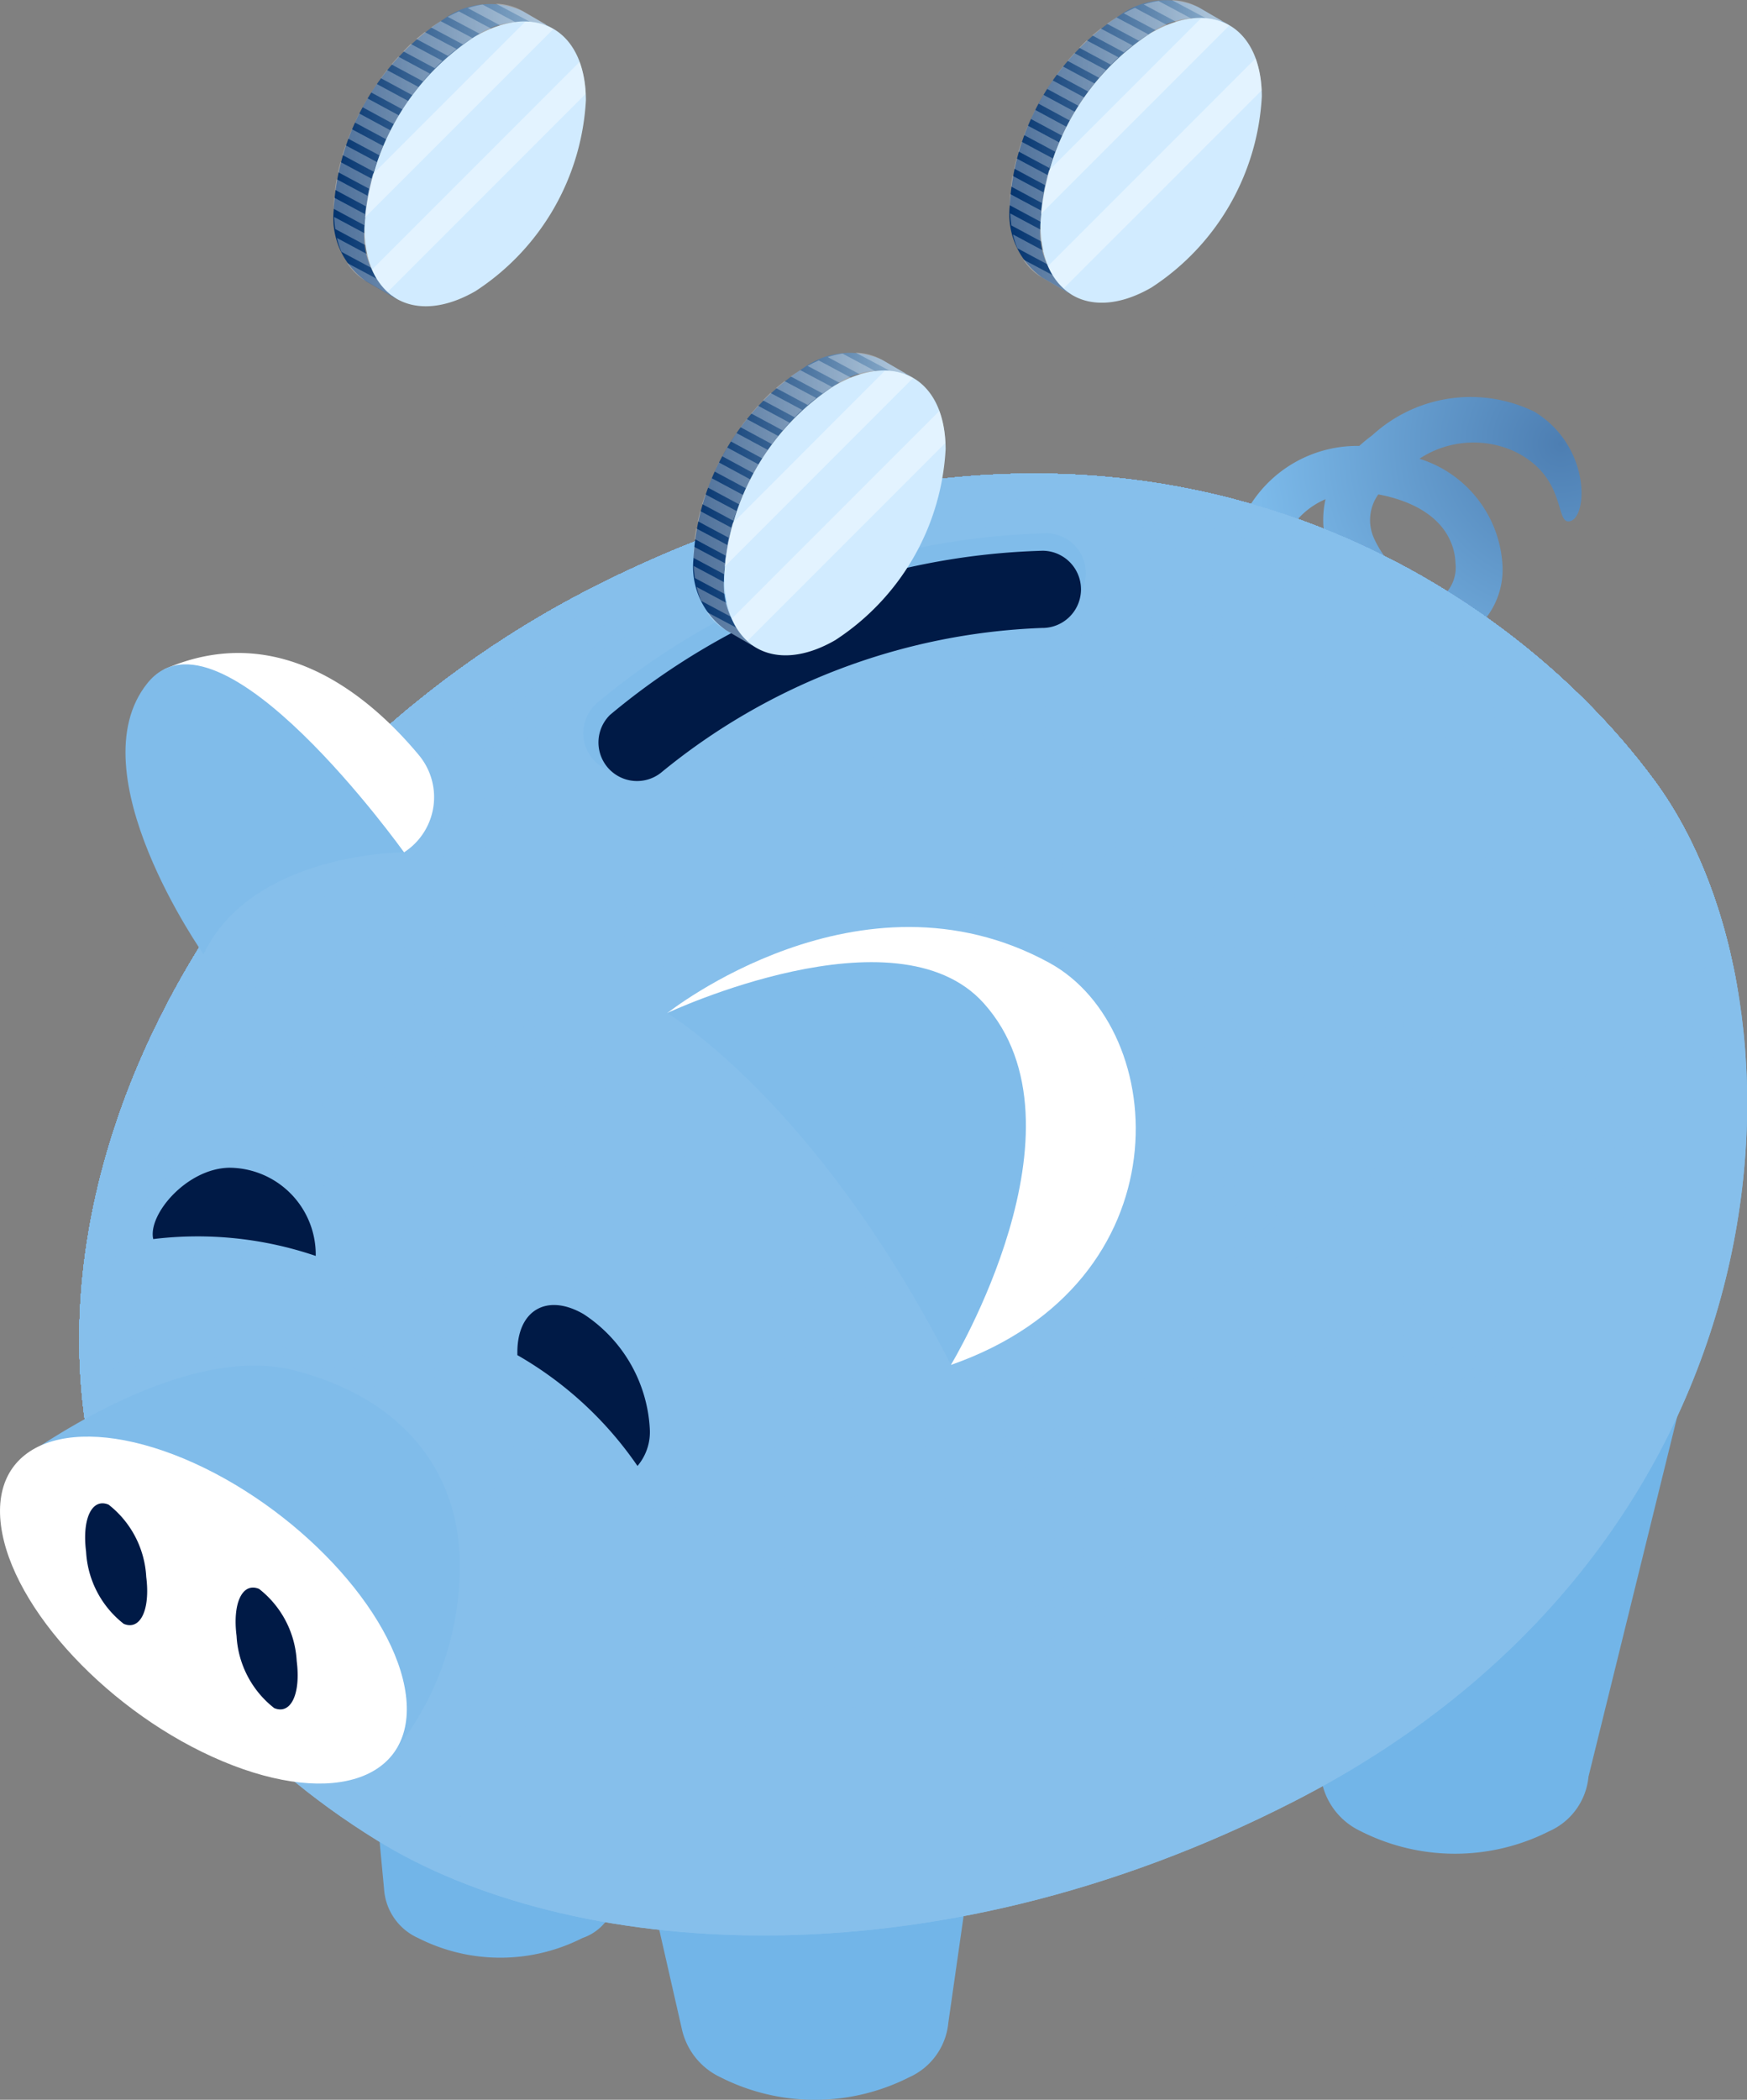 <svg xmlns="http://www.w3.org/2000/svg" xmlns:xlink="http://www.w3.org/1999/xlink" width="41.156" height="49.448" viewBox="0 0 41.156 49.448">
  <rect x="0" y="0" width="41.156" height="49.448" fill="#808080" stroke="none"/>
  <defs>
    <radialGradient id="radial-gradient" cx="1.061" cy="0.183" r="1.208" gradientTransform="translate(0.135) scale(0.73 1)" gradientUnits="objectBoundingBox">
      <stop offset="0" stop-color="#4d7eb2"/>
      <stop offset="1" stop-color="#7cbaea"/>
    </radialGradient>
    <clipPath id="clip-path">
      <path id="Tracé_32940" data-name="Tracé 32940" d="M277.2,21.206c-11.846,5.984-17.64,21.783-5.13,29.524,4.462,2.76,12.938,3.523,21.616-.922,11.857-6.072,12.4-18.71,8.487-24.023S289.042,15.222,277.2,21.206Z" transform="translate(-265.055 -18.547)" fill="#86bfeb"/>
    </clipPath>
    <linearGradient id="linear-gradient" y1="0.5" x2="1" y2="0.5" gradientUnits="objectBoundingBox">
      <stop offset="0" stop-color="#03336e"/>
      <stop offset="1" stop-color="#92b4d1"/>
    </linearGradient>
    <linearGradient id="linear-gradient-2" x1="0" y1="0.5" x2="1" y2="0.5" xlink:href="#linear-gradient"/>
    <linearGradient id="linear-gradient-3" x1="0" y1="0.5" x2="1" y2="0.5" xlink:href="#linear-gradient"/>
  </defs>
  <g id="Groupe_41155" data-name="Groupe 41155" transform="translate(-262.408 -2.719)">
    <g id="Groupe_41154" data-name="Groupe 41154" transform="translate(262.408 2.719)">
      <g id="Groupe_41135" data-name="Groupe 41135" transform="translate(29.303 9.324)">
        <path id="Tracé_32847" data-name="Tracé 32847" d="M307.015,16.877a3.7,3.7,0,0,0-.306.25,2.977,2.977,0,0,0-2.662,1.552.551.551,0,0,0,.985.494,1.831,1.831,0,0,1,.882-.791A2.223,2.223,0,0,0,306.167,20c.559,1.029,1.977,2,2.862,1.71l.034-.012a1.858,1.858,0,0,0,1.014-1.839,2.788,2.788,0,0,0-1.951-2.43,2.321,2.321,0,0,1,2.225-.179c1.222.579.978,1.654,1.283,1.654.457,0,.569-1.743-.793-2.579A3.427,3.427,0,0,0,307.015,16.877Zm1.96,3.008a.9.9,0,0,1-.289.772,2.441,2.441,0,0,1-1.629-1.352,1.041,1.041,0,0,1,.1-1.036,3.425,3.425,0,0,1,.435.107C308.814,18.76,308.966,19.559,308.975,19.885Z" transform="translate(-303.99 -15.95)" fill="url(#radial-gradient)"/>
      </g>
      <path id="Tracé_32848" data-name="Tracé 32848" d="M279.852,64c-1.07-.617-4.847-.742-4.847-.742l.174,1.859a1.36,1.36,0,0,0,.8,1.118,4.276,4.276,0,0,0,3.87,0A1.18,1.18,0,0,0,279.852,64Z" transform="translate(-266.128 -20.596)" fill="#72b5e8"/>
      <path id="Tracé_32849" data-name="Tracé 32849" d="M284.938,69.331a1.648,1.648,0,0,0,.912,1.149,4.917,4.917,0,0,0,4.448,0,1.567,1.567,0,0,0,.921-1.284l.381-2.662-7.282.075Z" transform="translate(-268.878 -21.563)" fill="#72b5e8"/>
      <path id="Tracé_32850" data-name="Tracé 32850" d="M306.457,58.654a1.649,1.649,0,0,0,.912,1.149,4.916,4.916,0,0,0,4.447,0,1.565,1.565,0,0,0,.922-1.284l2.1-8.516-8.722,5.042Z" transform="translate(-275.316 -16.681)" fill="#72b5e8"/>
      <g id="Groupe_41138" data-name="Groupe 41138" transform="translate(1.865 11.154)">
        <g id="Groupe_41137" data-name="Groupe 41137">
          <path id="Tracé_32851" data-name="Tracé 32851" d="M277.2,21.206c-11.846,5.984-17.64,21.783-5.13,29.524,4.462,2.76,12.938,3.523,21.616-.922,11.857-6.072,12.4-18.71,8.487-24.023S289.042,15.222,277.2,21.206Z" transform="translate(-265.055 -18.547)" fill="#86bfeb"/>
          <g id="Groupe_41136" data-name="Groupe 41136" clip-path="url(#clip-path)">
            <rect id="Rectangle_8985" data-name="Rectangle 8985" width="46.522" height="39.031" transform="translate(-5.498 -3.324)" fill="#86bfeb"/>
            <path id="Tracé_32852" data-name="Tracé 32852" d="M300.839,14.965c2.326,5.172,1.865,11.01-.763,16.267a28.18,28.18,0,0,1-13.757,12.785c-12.673,5.7-26.719,1.937-31.372-8.409h1.392V19.341h-.629a26.12,26.12,0,0,1,5.488-7.3v.832h37.476V11.4A16.978,16.978,0,0,1,300.839,14.965Z" transform="translate(-262.07 -16.436)" fill="#86bfeb"/>
            <path id="Tracé_32853" data-name="Tracé 32853" d="M300.731,15.1c2.308,5.13,1.85,10.922-.757,16.136a27.954,27.954,0,0,1-13.647,12.682c-12.571,5.655-26.5,1.92-31.118-8.341h1.206V19.436h-.45a25.9,25.9,0,0,1,5.443-7.236v.724h37.175V11.559A16.855,16.855,0,0,1,300.731,15.1Z" transform="translate(-262.147 -16.483)" fill="#86bfeb"/>
            <path id="Tracé_32854" data-name="Tracé 32854" d="M300.623,15.225c2.29,5.089,1.835,10.833-.751,16.005a27.718,27.718,0,0,1-13.535,12.578c-12.468,5.609-26.288,1.906-30.866-8.273h1.022V19.531h-.271a25.732,25.732,0,0,1,5.4-7.177v.618h36.873V11.718A16.724,16.724,0,0,1,300.623,15.225Z" transform="translate(-262.225 -16.53)" fill="#86bfeb"/>
            <path id="Tracé_32855" data-name="Tracé 32855" d="M300.516,15.355c4.54,10.094-1.8,22.787-14.17,28.35s-26.071,1.889-30.613-8.2h.837V19.626h-.092a25.494,25.494,0,0,1,5.356-7.118v.511H298.4V11.876A16.6,16.6,0,0,1,300.516,15.355Z" transform="translate(-262.302 -16.577)" fill="#86bfeb"/>
            <path id="Tracé_32856" data-name="Tracé 32856" d="M300.087,15.486c4.5,10.011-1.788,22.6-14.052,28.116s-25.856,1.873-30.359-8.137h.651V23.624h-1.418a21.514,21.514,0,0,1,1.5-3.9,25.3,25.3,0,0,1,5.311-7.06v.4h36.268v-1.03A16.426,16.426,0,0,1,300.087,15.486Z" transform="translate(-262.059 -16.624)" fill="#86bfeb"/>
            <path id="Tracé_32857" data-name="Tracé 32857" d="M299.982,15.616c4.466,9.927-1.773,22.41-13.934,27.88s-25.641,1.858-30.107-8.069h.467V23.686H255.18a21.337,21.337,0,0,1,1.493-3.87,25.077,25.077,0,0,1,5.267-7v.3H297.9v-.918A16.282,16.282,0,0,1,299.982,15.616Z" transform="translate(-262.139 -16.671)" fill="#86bfeb"/>
            <path id="Tracé_32858" data-name="Tracé 32858" d="M299.877,15.746c4.428,9.843-1.758,22.222-13.818,27.646s-25.426,1.842-29.854-8h.281V23.748h-1.035a21.189,21.189,0,0,1,1.48-3.838,24.859,24.859,0,0,1,5.223-6.941v.19h35.663v-.806A16.159,16.159,0,0,1,299.877,15.746Z" transform="translate(-262.219 -16.718)" fill="#86bfeb"/>
            <path id="Tracé_32859" data-name="Tracé 32859" d="M299.5,15.876c4.391,9.76-1.743,22.033-13.7,27.412s-25.21,1.827-29.6-7.934h.1V27.71h-1.489a19.708,19.708,0,0,1,2.113-7.7,24.635,24.635,0,0,1,5.178-6.884v.084H297.46v-.694A16.025,16.025,0,0,1,299.5,15.876Z" transform="translate(-262.029 -16.765)" fill="#86bfeb"/>
            <path id="Tracé_32860" data-name="Tracé 32860" d="M299.389,15.641c4.353,9.677-1.729,21.845-13.584,27.178s-24.995,1.811-29.348-7.866a16.175,16.175,0,0,1-1.381-7.579,19.548,19.548,0,0,1,2.1-7.638,24.44,24.44,0,0,1,5.134-6.825q.814-.765,1.707-1.476v1.453h33.352v-.582A15.876,15.876,0,0,1,299.389,15.641Z" transform="translate(-262.1 -16.447)" fill="#86bfeb"/>
            <path id="Tracé_32861" data-name="Tracé 32861" d="M299.286,15.774c4.316,9.594-1.713,21.657-13.466,26.944s-24.78,1.8-29.1-7.8a16.035,16.035,0,0,1-1.369-7.514,19.392,19.392,0,0,1,2.077-7.573,24.234,24.234,0,0,1,5.089-6.766q.807-.759,1.693-1.464v1.334h33.064v-.47A15.774,15.774,0,0,1,299.286,15.774Z" transform="translate(-262.183 -16.496)" fill="#86bfeb"/>
            <path id="Tracé_32862" data-name="Tracé 32862" d="M299.184,15.908c4.278,9.51-1.7,21.468-13.35,26.71s-24.563,1.779-28.842-7.731a15.887,15.887,0,0,1-1.357-7.448,19.218,19.218,0,0,1,2.058-7.507,24.006,24.006,0,0,1,5.046-6.707q.8-.753,1.678-1.451v1.214h32.777V12.63A15.634,15.634,0,0,1,299.184,15.908Z" transform="translate(-262.265 -16.547)" fill="#86bfeb"/>
            <path id="Tracé_32863" data-name="Tracé 32863" d="M299.081,16.041c4.241,9.427-1.684,21.28-13.232,26.475S261.5,44.281,257.26,34.854a17.132,17.132,0,0,1,.695-14.824,23.822,23.822,0,0,1,5-6.648q.793-.746,1.663-1.438v1.1h32.489v-.246A15.467,15.467,0,0,1,299.081,16.041Z" transform="translate(-262.348 -16.597)" fill="#86bfeb"/>
            <path id="Tracé_32864" data-name="Tracé 32864" d="M298.978,16.174c4.2,9.344-1.669,21.092-13.115,26.241s-24.133,1.748-28.336-7.595a16.982,16.982,0,0,1,.689-14.693,23.592,23.592,0,0,1,4.957-6.589q.785-.74,1.648-1.426v.975h32.2v-.134A15.314,15.314,0,0,1,298.978,16.174Z" transform="translate(-262.431 -16.647)" fill="#86bfeb"/>
            <path id="Tracé_32865" data-name="Tracé 32865" d="M298.876,16.307c4.166,9.261-1.654,20.9-13,26.007s-23.917,1.734-28.083-7.526a16.829,16.829,0,0,1,.683-14.562,23.387,23.387,0,0,1,4.912-6.531q.778-.733,1.634-1.413v.856h31.915v-.022A15.214,15.214,0,0,1,298.876,16.307Z" transform="translate(-262.513 -16.697)" fill="#86bfeb"/>
            <path id="Tracé_32866" data-name="Tracé 32866" d="M298.774,16.215c4.128,9.176-1.639,20.715-12.881,25.772s-23.7,1.718-27.83-7.459A16.681,16.681,0,0,1,258.74,20.1a23.162,23.162,0,0,1,4.868-6.471q.772-.726,1.619-1.4v.736h30.41V11.685a15.46,15.46,0,0,1,1.218,1.367A15.069,15.069,0,0,1,298.774,16.215Z" transform="translate(-262.596 -16.52)" fill="#86bfeb"/>
            <path id="Tracé_32867" data-name="Tracé 32867" d="M298.672,16.35c4.09,9.094-1.624,20.527-12.764,25.539s-23.486,1.7-27.577-7.391A16.528,16.528,0,0,1,259,20.2a22.973,22.973,0,0,1,4.824-6.413q.764-.72,1.6-1.388v.617h30.133V11.862a15.293,15.293,0,0,1,1.207,1.354A14.918,14.918,0,0,1,298.672,16.35Z" transform="translate(-262.679 -16.573)" fill="#86bfeb"/>
            <path id="Tracé_32868" data-name="Tracé 32868" d="M298.569,16.485c4.053,9.01-1.61,20.339-12.647,25.3s-23.271,1.686-27.324-7.324a16.373,16.373,0,0,1,.665-14.168,22.755,22.755,0,0,1,4.779-6.354q.758-.712,1.59-1.374v.5h29.856V12.038a15.206,15.206,0,0,1,1.2,1.342A14.814,14.814,0,0,1,298.569,16.485Z" transform="translate(-262.761 -16.625)" fill="#86bfeb"/>
            <path id="Tracé_32869" data-name="Tracé 32869" d="M298.467,16.316c4.015,8.927-1.595,20.15-12.53,25.069s-23.055,1.671-27.071-7.256a16.225,16.225,0,0,1,.658-14.037,22.551,22.551,0,0,1,4.736-6.3,25.233,25.233,0,0,1,3.294-2.614v1.63h27.861v-.9A15.144,15.144,0,0,1,296.6,13.24,14.675,14.675,0,0,1,298.467,16.316Z" transform="translate(-262.844 -16.372)" fill="#86bfeb"/>
            <path id="Tracé_32870" data-name="Tracé 32870" d="M298.364,16.454c3.978,8.843-1.579,19.962-12.413,24.835s-22.84,1.655-26.818-7.188a16.072,16.072,0,0,1,.652-13.906,22.32,22.32,0,0,1,4.691-6.236,25.02,25.02,0,0,1,3.263-2.59v1.5h27.6V12.09a14.868,14.868,0,0,1,1.174,1.317A14.516,14.516,0,0,1,298.364,16.454Z" transform="translate(-262.926 -16.427)" fill="#86bfeb"/>
            <path id="Tracé_32871" data-name="Tracé 32871" d="M298.262,16.593c3.941,8.76-1.564,19.773-12.3,24.6s-22.624,1.64-26.565-7.12a15.924,15.924,0,0,1,.646-13.775,22.126,22.126,0,0,1,4.647-6.177,24.755,24.755,0,0,1,3.232-2.564v1.367h27.341v-.655a14.792,14.792,0,0,1,1.162,1.3A14.4,14.4,0,0,1,298.262,16.593Z" transform="translate(-263.009 -16.483)" fill="#86bfeb"/>
            <path id="Tracé_32872" data-name="Tracé 32872" d="M298.16,16.731c3.9,8.676-1.55,19.585-12.179,24.367s-22.409,1.624-26.312-7.052a15.77,15.77,0,0,1,.64-13.644,21.922,21.922,0,0,1,4.6-6.119,24.549,24.549,0,0,1,3.2-2.54v1.236h27.08v-.53a14.614,14.614,0,0,1,1.152,1.292A14.267,14.267,0,0,1,298.16,16.731Z" transform="translate(-263.092 -16.537)" fill="#86bfeb"/>
            <path id="Tracé_32873" data-name="Tracé 32873" d="M298.057,16.684c3.865,8.592-1.535,19.4-12.061,24.133s-22.193,1.608-26.059-6.984a15.62,15.62,0,0,1,.634-13.513,21.7,21.7,0,0,1,4.559-6.06,24.282,24.282,0,0,1,3.17-2.516v1.1h25.536V11.3A14.357,14.357,0,0,1,298.057,16.684Z" transform="translate(-263.174 -16.407)" fill="#86bfeb"/>
            <path id="Tracé_32874" data-name="Tracé 32874" d="M297.955,16.824c3.827,8.509-1.52,19.209-11.945,23.9s-21.978,1.593-25.806-6.916a15.467,15.467,0,0,1,.628-13.382,21.46,21.46,0,0,1,4.514-6,24.074,24.074,0,0,1,3.139-2.492v.974h25.288V11.494A14.222,14.222,0,0,1,297.955,16.824Z" transform="translate(-263.257 -16.464)" fill="#86bfeb"/>
            <path id="Tracé_32875" data-name="Tracé 32875" d="M297.852,16.965c3.79,8.425-1.505,19.02-11.827,23.663s-21.763,1.577-25.553-6.849a15.312,15.312,0,0,1,.621-13.25,21.29,21.29,0,0,1,4.47-5.942,23.817,23.817,0,0,1,3.108-2.467v.843h25.04V11.687A14.082,14.082,0,0,1,297.852,16.965Z" transform="translate(-263.34 -16.521)" fill="#86bfeb"/>
            <path id="Tracé_32876" data-name="Tracé 32876" d="M297.749,17.1c3.753,8.342-1.49,18.832-11.71,23.429s-21.546,1.561-25.3-6.781a15.164,15.164,0,0,1,.615-13.119,21.072,21.072,0,0,1,4.426-5.883,23.544,23.544,0,0,1,3.077-2.443v.711h24.792v-1.14A13.932,13.932,0,0,1,297.749,17.1Z" transform="translate(-263.422 -16.578)" fill="#86bfeb"/>
            <path id="Tracé_32877" data-name="Tracé 32877" d="M297.647,17.244c3.715,8.258-1.476,18.644-11.593,23.195s-21.331,1.546-25.047-6.713a15.011,15.011,0,0,1,.609-12.988A20.865,20.865,0,0,1,266,14.914a23.4,23.4,0,0,1,3.047-2.418v.58h24.544v-1A13.8,13.8,0,0,1,297.647,17.244Z" transform="translate(-263.505 -16.634)" fill="#86bfeb"/>
            <path id="Tracé_32878" data-name="Tracé 32878" d="M297.545,17.384c3.678,8.175-1.46,18.456-11.476,22.961s-21.116,1.53-24.793-6.645a14.858,14.858,0,0,1,.6-12.857,20.647,20.647,0,0,1,4.337-5.765,23.08,23.08,0,0,1,3.016-2.394v.449h24.3v-.87A13.674,13.674,0,0,1,297.545,17.384Z" transform="translate(-263.587 -16.691)" fill="#86bfeb"/>
            <path id="Tracé_32879" data-name="Tracé 32879" d="M297.442,17.524c3.641,8.092-1.445,18.267-11.358,22.727s-20.9,1.514-24.541-6.578a14.71,14.71,0,0,1,.6-12.726,20.43,20.43,0,0,1,4.293-5.706,22.867,22.867,0,0,1,2.985-2.37v.318h24.048v-.734A13.517,13.517,0,0,1,297.442,17.524Z" transform="translate(-263.67 -16.748)" fill="#86bfeb"/>
            <path id="Tracé_32880" data-name="Tracé 32880" d="M297.34,17.664c3.6,8.009-1.431,18.079-11.241,22.492s-20.685,1.5-24.288-6.509a14.556,14.556,0,0,1,.591-12.595A20.236,20.236,0,0,1,266.65,15.4,22.714,22.714,0,0,1,269.6,13.06v.187h23.8v-.6A13.382,13.382,0,0,1,297.34,17.664Z" transform="translate(-263.753 -16.805)" fill="#86bfeb"/>
            <path id="Tracé_32881" data-name="Tracé 32881" d="M297.237,17.8c3.565,7.925-1.415,17.89-11.125,22.258s-20.47,1.483-24.035-6.442a14.4,14.4,0,0,1,.585-12.463,20.008,20.008,0,0,1,4.2-5.59,22.4,22.4,0,0,1,2.924-2.32V13.3h23.553V12.84A13.244,13.244,0,0,1,297.237,17.8Z" transform="translate(-263.835 -16.861)" fill="#86bfeb"/>
            <path id="Tracé_32882" data-name="Tracé 32882" d="M297.135,17.7c3.528,7.842-1.4,17.7-11.008,22.024s-20.255,1.468-23.782-6.374a14.253,14.253,0,0,1,.578-12.332,19.8,19.8,0,0,1,4.161-5.531,22.133,22.133,0,0,1,2.893-2.3q.785-.524,1.631-.993v.917h21.674v-.328A13.112,13.112,0,0,1,297.135,17.7Z" transform="translate(-263.918 -16.671)" fill="#86bfeb"/>
            <path id="Tracé_32883" data-name="Tracé 32883" d="M297.033,17.84c3.49,7.758-1.385,17.513-10.891,21.789s-20.038,1.452-23.529-6.306a14.1,14.1,0,0,1,.572-12.2,19.583,19.583,0,0,1,4.116-5.471,21.885,21.885,0,0,1,2.863-2.272q.777-.518,1.613-.982v.774h21.444v-.192A12.964,12.964,0,0,1,297.033,17.84Z" transform="translate(-264.001 -16.731)" fill="#86bfeb"/>
            <path id="Tracé_32884" data-name="Tracé 32884" d="M296.931,17.625c3.452,7.675-1.371,17.325-10.774,21.555s-19.823,1.437-23.276-6.239,1.371-17.325,10.773-21.555v1.488h19.5v-.056A12.823,12.823,0,0,1,296.931,17.625Z" transform="translate(-264.083 -16.432)" fill="#86bfeb"/>
            <path id="Tracé_32885" data-name="Tracé 32885" d="M296.828,17.679c3.415,7.591-1.356,17.137-10.656,21.321s-19.608,1.421-23.023-6.171,1.356-17.137,10.656-21.32v1.336h16.69V11.287a14.422,14.422,0,0,1,2.6,1.636A12.685,12.685,0,0,1,296.828,17.679Z" transform="translate(-264.166 -16.403)" fill="#86bfeb"/>
            <path id="Tracé_32886" data-name="Tracé 32886" d="M296.725,17.826c3.378,7.508-1.34,16.949-10.539,21.086s-19.392,1.405-22.77-6.1,1.341-16.948,10.539-21.086v1.185h16.506v-1.4a14.251,14.251,0,0,1,2.574,1.619A12.547,12.547,0,0,1,296.725,17.826Z" transform="translate(-264.248 -16.467)" fill="#86bfeb"/>
            <path id="Tracé_32887" data-name="Tracé 32887" d="M296.623,17.974c3.34,7.425-1.326,16.761-10.422,20.852s-19.177,1.39-22.517-6.035,1.326-16.76,10.422-20.852v1.035h16.323v-1.25a14.145,14.145,0,0,1,2.545,1.6A12.407,12.407,0,0,1,296.623,17.974Z" transform="translate(-264.331 -16.532)" fill="#86bfeb"/>
            <path id="Tracé_32888" data-name="Tracé 32888" d="M296.52,18.121c3.3,7.342-1.311,16.572-10.3,20.618s-18.961,1.374-22.264-5.967,1.311-16.572,10.3-20.618v.883H290.4v-1.1a13.975,13.975,0,0,1,2.517,1.583A12.269,12.269,0,0,1,296.52,18.121Z" transform="translate(-264.414 -16.596)" fill="#86bfeb"/>
            <path id="Tracé_32889" data-name="Tracé 32889" d="M296.418,18.269c3.265,7.258-1.3,16.384-10.188,20.384s-18.746,1.359-22.011-5.9,1.3-16.384,10.188-20.384V13.1h15.956v-.944a13.845,13.845,0,0,1,2.488,1.564A12.13,12.13,0,0,1,296.418,18.269Z" transform="translate(-264.496 -16.66)" fill="#86bfeb"/>
            <path id="Tracé_32890" data-name="Tracé 32890" d="M296.316,18.416c3.228,7.175-1.281,16.2-10.07,20.15s-18.531,1.342-21.758-5.831,1.281-16.2,10.07-20.15v.581h15.773v-.79a13.594,13.594,0,0,1,2.459,1.547A11.986,11.986,0,0,1,296.316,18.416Z" transform="translate(-264.579 -16.724)" fill="#86bfeb"/>
            <path id="Tracé_32891" data-name="Tracé 32891" d="M296.214,18.564c3.189,7.091-1.267,16.007-9.954,19.915s-18.315,1.327-21.5-5.764,1.267-16.007,9.953-19.915v.43H290.3v-.636a13.445,13.445,0,0,1,2.431,1.529A11.853,11.853,0,0,1,296.214,18.564Z" transform="translate(-264.662 -16.789)" fill="#86bfeb"/>
            <path id="Tracé_32892" data-name="Tracé 32892" d="M296.111,18.282c3.152,7.008-1.252,15.819-9.836,19.68s-18.1,1.311-21.252-5.7,1.252-15.819,9.836-19.681v.279h12.663V11.358A12.736,12.736,0,0,1,296.111,18.282Z" transform="translate(-264.744 -16.424)" fill="#86bfeb"/>
            <path id="Tracé_32893" data-name="Tracé 32893" d="M296.008,18.435c3.115,6.924-1.237,15.63-9.719,19.446s-17.884,1.3-21-5.628,1.237-15.63,9.719-19.446v.128h12.513V11.593A12.585,12.585,0,0,1,296.008,18.435Z" transform="translate(-264.827 -16.493)" fill="#86bfeb"/>
            <path id="Tracé_32894" data-name="Tracé 32894" d="M295.906,18.588c3.077,6.841-1.222,15.442-9.6,19.212s-17.668,1.28-20.746-5.56,1.222-15.442,9.6-19.212a20.289,20.289,0,0,1,3.171-1.124V13h9.191V11.829A12.43,12.43,0,0,1,295.906,18.588Z" transform="translate(-264.909 -16.563)" fill="#86bfeb"/>
            <path id="Tracé_32895" data-name="Tracé 32895" d="M295.8,18.54c3.04,6.757-1.207,15.254-9.485,18.978s-17.453,1.265-20.493-5.492,1.207-15.254,9.485-18.978a19.631,19.631,0,0,1,6.267-1.663v1.489h5.944v-1.01A12.281,12.281,0,0,1,295.8,18.54Z" transform="translate(-264.992 -16.431)" fill="#86bfeb"/>
            <path id="Tracé_32896" data-name="Tracé 32896" d="M295.7,18.695c3,6.674-1.192,15.066-9.368,18.744s-17.238,1.249-20.24-5.425,1.192-15.066,9.368-18.743a19.351,19.351,0,0,1,6.189-1.643v1.317h5.871V12.1A12.13,12.13,0,0,1,295.7,18.695Z" transform="translate(-265.075 -16.504)" fill="#86bfeb"/>
            <path id="Tracé_32897" data-name="Tracé 32897" d="M295.6,18.85c2.965,6.59-1.177,14.878-9.251,18.509S269.326,38.593,266.361,32s1.177-14.878,9.251-18.509a19.125,19.125,0,0,1,6.112-1.622v1.146h5.8v-.679A11.979,11.979,0,0,1,295.6,18.85Z" transform="translate(-265.157 -16.575)" fill="#86bfeb"/>
            <path id="Tracé_32898" data-name="Tracé 32898" d="M295.5,18.976c2.927,6.507-1.162,14.689-9.134,18.274s-16.807,1.218-19.734-5.289,1.162-14.689,9.134-18.275a17.725,17.725,0,0,1,11.759-1.14A11.823,11.823,0,0,1,295.5,18.976Z" transform="translate(-265.24 -16.617)" fill="#86bfeb"/>
            <path id="Tracé_32899" data-name="Tracé 32899" d="M295.394,19.131c2.889,6.423-1.147,14.5-9.017,18.041s-16.592,1.2-19.481-5.221,1.147-14.5,9.017-18.041a17.5,17.5,0,0,1,11.608-1.125A11.676,11.676,0,0,1,295.394,19.131Z" transform="translate(-265.323 -16.689)" fill="#86bfeb"/>
            <path id="Tracé_32900" data-name="Tracé 32900" d="M295.291,19.286c2.852,6.34-1.132,14.312-8.9,17.806s-16.375,1.187-19.227-5.153,1.132-14.313,8.9-17.807a17.271,17.271,0,0,1,11.457-1.111A11.523,11.523,0,0,1,295.291,19.286Z" transform="translate(-265.405 -16.762)" fill="#86bfeb"/>
            <path id="Tracé_32901" data-name="Tracé 32901" d="M295.189,19.442c2.815,6.256-1.117,14.124-8.782,17.572s-16.16,1.171-18.975-5.086,1.118-14.124,8.783-17.572a17.048,17.048,0,0,1,11.306-1.1A11.371,11.371,0,0,1,295.189,19.442Z" transform="translate(-265.488 -16.834)" fill="#86bfeb"/>
            <path id="Tracé_32902" data-name="Tracé 32902" d="M295.087,19.6c2.777,6.173-1.1,13.936-8.665,17.338S270.476,38.09,267.7,31.917s1.1-13.936,8.665-17.337A16.816,16.816,0,0,1,287.52,13.5,11.221,11.221,0,0,1,295.087,19.6Z" transform="translate(-265.571 -16.906)" fill="#86bfeb"/>
            <path id="Tracé_32903" data-name="Tracé 32903" d="M294.984,19.753c2.74,6.09-1.087,13.747-8.548,17.1s-15.729,1.14-18.469-4.95,1.088-13.747,8.549-17.1a16.587,16.587,0,0,1,11-1.068A11.069,11.069,0,0,1,294.984,19.753Z" transform="translate(-265.653 -16.979)" fill="#86bfeb"/>
            <path id="Tracé_32904" data-name="Tracé 32904" d="M294.882,19.908c2.7,6.007-1.073,13.559-8.431,16.869S270.937,37.9,268.235,31.9s1.073-13.559,8.431-16.869a16.361,16.361,0,0,1,10.854-1.052A10.915,10.915,0,0,1,294.882,19.908Z" transform="translate(-265.736 -17.051)" fill="#86bfeb"/>
            <ellipse id="Ellipse_166" data-name="Ellipse 166" cx="14.407" cy="11.76" rx="14.407" ry="11.76" transform="translate(-2.14 4.037) rotate(-24.221)" fill="#86bfeb"/>
            <path id="Tracé_32905" data-name="Tracé 32905" d="M294.677,20.22c2.626,5.839-1.044,13.182-8.2,16.4s-15.083,1.093-17.71-4.746,1.043-13.182,8.2-16.4S292.05,14.38,294.677,20.22Z" transform="translate(-265.901 -17.195)" fill="#86bfeb"/>
            <ellipse id="Ellipse_167" data-name="Ellipse 167" cx="14.001" cy="11.429" rx="14.001" ry="11.429" transform="translate(-1.634 4.172) rotate(-24.22)" fill="#86bfeb"/>
            <ellipse id="Ellipse_168" data-name="Ellipse 168" cx="13.798" cy="11.263" rx="13.798" ry="11.263" transform="matrix(0.912, -0.41, 0.41, 0.912, -1.381, 4.24)" fill="#86bfeb"/>
            <path id="Tracé_32906" data-name="Tracé 32906" d="M294.37,20.686c2.514,5.589-1,12.617-7.846,15.7s-14.437,1.046-16.951-4.543,1-12.617,7.845-15.7S291.855,15.1,294.37,20.686Z" transform="translate(-266.149 -17.412)" fill="#86bfeb"/>
            <ellipse id="Ellipse_169" data-name="Ellipse 169" cx="13.392" cy="10.931" rx="13.392" ry="10.931" transform="translate(-0.875 4.376) rotate(-24.221)" fill="#86bfeb"/>
            <path id="Tracé_32907" data-name="Tracé 32907" d="M294.165,21c2.439,5.423-.969,12.241-7.612,15.229s-14.006,1.015-16.445-4.407.968-12.241,7.612-15.229S291.725,15.574,294.165,21Z" transform="translate(-266.314 -17.557)" fill="#86bfeb"/>
            <path id="Tracé_32908" data-name="Tracé 32908" d="M294.063,21.152c2.4,5.34-.953,12.053-7.495,14.995s-13.79,1-16.191-4.34.953-12.053,7.494-14.995S291.661,15.814,294.063,21.152Z" transform="translate(-266.397 -17.629)" fill="#86bfeb"/>
            <path id="Tracé_32909" data-name="Tracé 32909" d="M293.96,21.308c2.364,5.256-.939,11.864-7.378,14.761s-13.575.984-15.939-4.272.939-11.864,7.378-14.761S291.6,16.052,293.96,21.308Z" transform="translate(-266.479 -17.701)" fill="#86bfeb"/>
            <path id="Tracé_32910" data-name="Tracé 32910" d="M293.858,21.463c2.327,5.173-.924,11.676-7.261,14.527s-13.359.968-15.685-4.2.924-11.676,7.26-14.526S291.531,16.291,293.858,21.463Z" transform="translate(-266.562 -17.774)" fill="#86bfeb"/>
            <path id="Tracé_32911" data-name="Tracé 32911" d="M293.755,21.619c2.29,5.089-.908,11.487-7.143,14.291s-13.143.953-15.433-4.136.909-11.487,7.144-14.292S291.466,16.53,293.755,21.619Z" transform="translate(-266.645 -17.846)" fill="#86bfeb"/>
            <path id="Tracé_32912" data-name="Tracé 32912" d="M293.653,21.775c2.252,5-.894,11.3-7.026,14.057s-12.929.937-15.18-4.069.894-11.3,7.026-14.057S291.4,16.769,293.653,21.775Z" transform="translate(-266.727 -17.918)" fill="#86bfeb"/>
            <ellipse id="Ellipse_170" data-name="Ellipse 170" cx="11.972" cy="9.772" rx="11.972" ry="9.772" transform="translate(0.896 4.85) rotate(-24.221)" fill="#86bfeb"/>
            <path id="Tracé_32913" data-name="Tracé 32913" d="M293.448,22.086c2.176,4.839-.865,10.922-6.792,13.589s-12.5.906-14.674-3.933.865-10.922,6.792-13.589S291.271,17.247,293.448,22.086Z" transform="translate(-266.893 -18.063)" fill="#86bfeb"/>
            <path id="Tracé_32914" data-name="Tracé 32914" d="M293.345,22.241C295.484,27,292.5,32.975,286.671,35.6s-12.282.89-14.42-3.865S273.1,21,278.924,18.377,291.207,17.486,293.345,22.241Z" transform="translate(-266.975 -18.135)" fill="#86bfeb"/>
            <path id="Tracé_32915" data-name="Tracé 32915" d="M293.243,22.4c2.1,4.672-.835,10.546-6.558,13.12s-12.067.875-14.168-3.8.834-10.546,6.558-13.12S291.141,17.725,293.243,22.4Z" transform="translate(-267.058 -18.207)" fill="#86bfeb"/>
            <path id="Tracé_32916" data-name="Tracé 32916" d="M293.141,22.552c2.063,4.588-.82,10.358-6.441,12.886s-11.85.859-13.914-3.729.82-10.358,6.44-12.886S291.077,17.964,293.141,22.552Z" transform="translate(-267.14 -18.28)" fill="#86bfeb"/>
            <ellipse id="Ellipse_171" data-name="Ellipse 171" cx="10.957" cy="8.944" rx="10.957" ry="8.944" transform="matrix(0.912, -0.41, 0.41, 0.912, 2.161, 5.19)" fill="#86bfeb"/>
            <path id="Tracé_32917" data-name="Tracé 32917" d="M292.833,23.019c1.951,4.337-.774,9.793-6.089,12.183s-11.2.812-13.155-3.526.774-9.793,6.089-12.183S290.882,18.681,292.833,23.019Z" transform="translate(-267.388 -18.497)" fill="#86bfeb"/>
            <path id="Tracé_32918" data-name="Tracé 32918" d="M292.731,23.174c1.914,4.254-.76,9.6-5.972,11.949s-10.989.8-12.9-3.459.76-9.6,5.972-11.948S290.817,18.919,292.731,23.174Z" transform="translate(-267.471 -18.569)" fill="#86bfeb"/>
            <path id="Tracé_32919" data-name="Tracé 32919" d="M292.629,23.33c1.876,4.171-.745,9.416-5.855,11.714s-10.774.781-12.65-3.39.745-9.416,5.855-11.714S290.752,19.159,292.629,23.33Z" transform="translate(-267.553 -18.641)" fill="#86bfeb"/>
            <path id="Tracé_32920" data-name="Tracé 32920" d="M292.526,23.485c1.839,4.088-.73,9.228-5.738,11.48s-10.558.765-12.4-3.323.731-9.227,5.738-11.48S290.687,19.4,292.526,23.485Z" transform="translate(-267.636 -18.713)" fill="#86bfeb"/>
            <path id="Tracé_32921" data-name="Tracé 32921" d="M292.424,23.641c1.8,4-.715,9.039-5.621,11.246s-10.342.749-12.144-3.255.715-9.039,5.621-11.246S290.623,19.637,292.424,23.641Z" transform="translate(-267.719 -18.786)" fill="#86bfeb"/>
            <path id="Tracé_32922" data-name="Tracé 32922" d="M292.321,23.8c1.764,3.921-.7,8.851-5.5,11.012s-10.127.734-11.891-3.187.7-8.851,5.5-11.012S290.557,19.875,292.321,23.8Z" transform="translate(-267.801 -18.858)" fill="#86bfeb"/>
            <path id="Tracé_32923" data-name="Tracé 32923" d="M292.218,23.952c1.727,3.838-.685,8.663-5.386,10.778s-9.912.718-11.638-3.119.686-8.663,5.387-10.778S290.493,20.114,292.218,23.952Z" transform="translate(-267.884 -18.93)" fill="#86bfeb"/>
            <path id="Tracé_32924" data-name="Tracé 32924" d="M292.117,24.107c1.688,3.755-.671,8.475-5.27,10.544s-9.7.7-11.385-3.051.67-8.475,5.269-10.544S290.428,20.353,292.117,24.107Z" transform="translate(-267.967 -19.002)" fill="#86bfeb"/>
            <path id="Tracé_32925" data-name="Tracé 32925" d="M292.014,24.263c1.651,3.67-.655,8.286-5.152,10.308s-9.481.687-11.132-2.984.656-8.286,5.153-10.308S290.363,20.592,292.014,24.263Z" transform="translate(-268.049 -19.075)" fill="#86bfeb"/>
            <ellipse id="Ellipse_172" data-name="Ellipse 172" cx="8.725" cy="7.122" rx="8.725" ry="7.122" transform="matrix(0.912, -0.41, 0.41, 0.912, 4.944, 5.935)" fill="#86bfeb"/>
            <path id="Tracé_32926" data-name="Tracé 32926" d="M291.809,24.574c1.576,3.5-.626,7.91-4.918,9.841s-9.05.655-10.626-2.848.626-7.909,4.918-9.84S290.233,21.07,291.809,24.574Z" transform="translate(-268.215 -19.219)" fill="#86bfeb"/>
            <ellipse id="Ellipse_173" data-name="Ellipse 173" cx="8.319" cy="6.791" rx="8.319" ry="6.791" transform="translate(5.45 6.071) rotate(-24.22)" fill="#86bfeb"/>
            <ellipse id="Ellipse_174" data-name="Ellipse 174" cx="8.116" cy="6.625" rx="8.116" ry="6.625" transform="translate(5.702 6.139) rotate(-24.221)" fill="#86bfeb"/>
            <path id="Tracé_32927" data-name="Tracé 32927" d="M291.5,25.04c1.464,3.254-.581,7.344-4.566,9.138s-8.4.609-9.867-2.645.581-7.344,4.567-9.138S290.038,21.787,291.5,25.04Z" transform="translate(-268.462 -19.436)" fill="#86bfeb"/>
            <ellipse id="Ellipse_175" data-name="Ellipse 175" cx="7.711" cy="6.294" rx="7.711" ry="6.294" transform="translate(6.209 6.274) rotate(-24.22)" fill="#86bfeb"/>
            <path id="Tracé_32928" data-name="Tracé 32928" d="M291.3,25.352c1.389,3.087-.551,6.967-4.333,8.669s-7.972.578-9.361-2.509.552-6.968,4.333-8.669S289.909,22.265,291.3,25.352Z" transform="translate(-268.628 -19.581)" fill="#86bfeb"/>
            <ellipse id="Ellipse_176" data-name="Ellipse 176" cx="7.305" cy="5.963" rx="7.305" ry="5.963" transform="translate(6.714 6.41) rotate(-24.221)" fill="#86bfeb"/>
            <path id="Tracé_32929" data-name="Tracé 32929" d="M291.092,25.663c1.314,2.92-.521,6.591-4.1,8.2s-7.542.547-8.855-2.373.522-6.592,4.1-8.2S289.779,22.743,291.092,25.663Z" transform="translate(-268.793 -19.725)" fill="#86bfeb"/>
            <path id="Tracé_32930" data-name="Tracé 32930" d="M290.99,25.818c1.276,2.836-.507,6.4-3.982,7.966s-7.326.531-8.6-2.306.507-6.4,3.982-7.966S289.714,22.982,290.99,25.818Z" transform="translate(-268.876 -19.798)" fill="#86bfeb"/>
            <path id="Tracé_32931" data-name="Tracé 32931" d="M290.887,25.974c1.238,2.753-.492,6.215-3.865,7.731s-7.111.516-8.349-2.237.492-6.214,3.864-7.731S289.649,23.22,290.887,25.974Z" transform="translate(-268.958 -19.87)" fill="#86bfeb"/>
            <path id="Tracé_32932" data-name="Tracé 32932" d="M290.785,26.129c1.2,2.669-.476,6.027-3.747,7.5s-6.9.5-8.1-2.17.476-6.026,3.747-7.5S289.584,23.46,290.785,26.129Z" transform="translate(-269.041 -19.942)" fill="#86bfeb"/>
            <path id="Tracé_32933" data-name="Tracé 32933" d="M290.683,26.285c1.163,2.586-.462,5.838-3.631,7.263s-6.679.484-7.843-2.1.462-5.838,3.63-7.263S289.519,23.7,290.683,26.285Z" transform="translate(-269.123 -20.014)" fill="#86bfeb"/>
            <path id="Tracé_32934" data-name="Tracé 32934" d="M290.58,26.44c1.126,2.5-.447,5.65-3.513,7.029s-6.464.468-7.59-2.034.447-5.65,3.513-7.029S289.454,23.938,290.58,26.44Z" transform="translate(-269.206 -20.087)" fill="#86bfeb"/>
            <path id="Tracé_32935" data-name="Tracé 32935" d="M289.351,28.307c.676,1.5-.268,3.39-2.108,4.217s-3.879.281-4.554-1.221.268-3.39,2.108-4.217S288.675,26.805,289.351,28.307Z" transform="translate(-270.198 -20.954)" fill="#86bfeb"/>
            <path id="Tracé_32936" data-name="Tracé 32936" d="M289.248,28.462c.638,1.418-.253,3.2-1.99,3.983s-3.663.266-4.3-1.153.254-3.2,1.991-3.983S288.61,27.044,289.248,28.462Z" transform="translate(-270.28 -21.026)" fill="#86bfeb"/>
            <path id="Tracé_32937" data-name="Tracé 32937" d="M289.146,28.618a3.314,3.314,0,0,1-5.922,2.664,3.314,3.314,0,0,1,5.922-2.664Z" transform="translate(-270.363 -21.099)" fill="#86bfeb"/>
            <path id="Tracé_32938" data-name="Tracé 32938" d="M289.044,28.773a3.107,3.107,0,0,1-5.552,2.5,3.107,3.107,0,0,1,5.552-2.5Z" transform="translate(-270.445 -21.171)" fill="#86bfeb"/>
            <path id="Tracé_32939" data-name="Tracé 32939" d="M288.737,29.24a2.486,2.486,0,0,1-4.442,2,2.486,2.486,0,0,1,4.442-2Z" transform="translate(-270.693 -21.388)" fill="#86bfeb"/>
          </g>
        </g>
      </g>
      <path id="Tracé_32941" data-name="Tracé 32941" d="M277.779,63.422l.031-.018,0,0A.16.16,0,0,1,277.779,63.422Z" transform="translate(-266.947 -20.638)" fill="#6198c2"/>
      <path id="Tracé_32942" data-name="Tracé 32942" d="M267.887,24.928l5.657,4.307h0a1.546,1.546,0,0,0,.352-2.287C272.72,25.536,270.574,23.738,267.887,24.928Z" transform="translate(-264.026 -9.163)" fill="#fff"/>
      <path id="Tracé_32943" data-name="Tracé 32943" d="M293.715,34.541c-4.459-2.439-9,1.183-9,1.183,4.885.977,6.686,8.284,6.686,8.284C296.94,42.07,296.574,36.105,293.715,34.541Z" transform="translate(-268.994 -11.867)" fill="#fff"/>
      <path id="Tracé_32944" data-name="Tracé 32944" d="M282.533,50.119a1.237,1.237,0,0,0,.29-.876,3.448,3.448,0,0,0-1.56-2.7c-.862-.5-1.56-.094-1.56.9,0,.021,0,.044,0,.066A8.638,8.638,0,0,1,282.533,50.119Z" transform="translate(-267.515 -15.597)" fill="#001a46"/>
      <path id="Tracé_32945" data-name="Tracé 32945" d="M271.354,43.818a2.047,2.047,0,0,0-2.047-2.077c-1,.025-1.912,1.106-1.781,1.68A8.647,8.647,0,0,1,271.354,43.818Z" transform="translate(-263.916 -14.242)" fill="#001a46"/>
      <path id="Tracé_32946" data-name="Tracé 32946" d="M267.12,25.363c-1.695,2.106,1.322,6.383,1.322,6.383,1.149-2.405,4.723-2.4,4.723-2.4S268.815,23.256,267.12,25.363Z" transform="translate(-263.647 -9.275)" fill="#80bcea"/>
      <path id="Tracé_32947" data-name="Tracé 32947" d="M284.71,36.071s3.511,2.065,6.686,8.284c0,0,3.394-5.6.772-8.517C290.1,33.536,284.71,36.071,284.71,36.071Z" transform="translate(-268.994 -12.214)" fill="#80bcea"/>
      <g id="Groupe_41139" data-name="Groupe 41139" transform="translate(0 32.158)">
        <path id="Tracé_32948" data-name="Tracé 32948" d="M269.535,48.464c-1.622-.416-3.837.371-6.1,1.863-2.333,1.539,8.255,7.366,8.255,7.366a6.916,6.916,0,0,0,1.753-4.66C273.445,51.049,272.3,49.174,269.535,48.464Z" transform="translate(-262.613 -48.353)" fill="#80bcea"/>
        <path id="Tracé_32949" data-name="Tracé 32949" d="M266.747,51.248c-2.634-1.1-4.567-.406-4.317,1.562s2.588,4.457,5.223,5.562,4.567.406,4.317-1.561S269.381,52.353,266.747,51.248Z" transform="translate(-262.408 -49.053)" fill="#fff"/>
        <path id="Tracé_32950" data-name="Tracé 32950" d="M265.807,52.987c-.391-.164-.629.331-.53,1.107a2.314,2.314,0,0,0,.887,1.7c.391.164.629-.332.53-1.107A2.314,2.314,0,0,0,265.807,52.987Z" transform="translate(-263.249 -49.712)" fill="#001a46"/>
        <path id="Tracé_32951" data-name="Tracé 32951" d="M270.837,55.8c-.391-.163-.629.332-.53,1.107a2.315,2.315,0,0,0,.887,1.7c.391.164.629-.331.53-1.107A2.314,2.314,0,0,0,270.837,55.8Z" transform="translate(-264.734 -50.541)" fill="#001a46"/>
      </g>
      <g id="Groupe_41140" data-name="Groupe 41140" transform="translate(13.742 12.558)">
        <path id="Tracé_32952" data-name="Tracé 32952" d="M292.787,20.54a17.2,17.2,0,0,0-10.561,4,.941.941,0,0,0,1.247,1.411c.041-.036,4.139-3.59,9.292-3.531a.942.942,0,1,0,.022-1.883Z" transform="translate(-281.909 -20.539)" fill="#80bcea"/>
      </g>
      <g id="Groupe_41141" data-name="Groupe 41141" transform="translate(14.062 12.968)">
        <path id="Tracé_32953" data-name="Tracé 32953" d="M292.87,21.122a16.61,16.61,0,0,0-10.2,3.867.909.909,0,0,0,1.2,1.362,15.01,15.01,0,0,1,8.976-3.41.909.909,0,1,0,.021-1.819Z" transform="translate(-282.362 -21.121)" fill="#001a46"/>
      </g>
      <g id="Groupe_41145" data-name="Groupe 41145" transform="translate(16.336 8.303)">
        <path id="Tracé_32954" data-name="Tracé 32954" d="M288.189,14.859a5.73,5.73,0,0,0-2.6,4.505,1.822,1.822,0,0,0,.76,1.669l.724.421a1.821,1.821,0,0,1-.76-1.669,5.735,5.735,0,0,1,2.6-4.505,1.839,1.839,0,0,1,1.855-.181l-.724-.421A1.837,1.837,0,0,0,288.189,14.859Z" transform="translate(-285.589 -14.501)" fill="url(#linear-gradient)"/>
        <g id="Groupe_41142" data-name="Groupe 41142" transform="translate(0.001 0.003)" opacity="0.3">
          <path id="Tracé_32955" data-name="Tracé 32955" d="M286.413,22.717l-.715-.383a2,2,0,0,0,.107.327l.708.379A2.063,2.063,0,0,1,286.413,22.717Z" transform="translate(-285.623 -16.817)" fill="#fff"/>
          <path id="Tracé_32956" data-name="Tracé 32956" d="M288.424,16.676l-.744-.4c-.055.061-.109.121-.162.183l.745.4C288.316,16.8,288.37,16.735,288.424,16.676Z" transform="translate(-286.16 -15.028)" fill="#fff"/>
          <path id="Tracé_32957" data-name="Tracé 32957" d="M288.053,17.123l-.743-.4c-.05.063-.1.126-.146.192l.741.4C287.953,17.249,288,17.186,288.053,17.123Z" transform="translate(-286.056 -15.161)" fill="#fff"/>
          <path id="Tracé_32958" data-name="Tracé 32958" d="M290.428,15.17l-.76-.407c-.087.037-.175.079-.266.128l.756.4C290.25,15.247,290.339,15.206,290.428,15.17Z" transform="translate(-286.716 -14.581)" fill="#fff"/>
          <path id="Tracé_32959" data-name="Tracé 32959" d="M287.715,17.59l-.741-.4c-.044.066-.088.132-.13.2l.74.4C287.625,17.722,287.67,17.655,287.715,17.59Z" transform="translate(-285.961 -15.299)" fill="#fff"/>
          <path id="Tracé_32960" data-name="Tracé 32960" d="M291.2,14.949l-.773-.414a2.128,2.128,0,0,0-.351.082l.765.41A2.069,2.069,0,0,1,291.2,14.949Z" transform="translate(-286.914 -14.514)" fill="#fff"/>
          <path id="Tracé_32961" data-name="Tracé 32961" d="M289.3,15.852l-.75-.4c-.067.052-.132.107-.2.164l.748.4C289.166,15.957,289.233,15.9,289.3,15.852Z" transform="translate(-286.406 -14.784)" fill="#fff"/>
          <path id="Tracé_32962" data-name="Tracé 32962" d="M288.837,16.249l-.747-.4c-.06.056-.118.116-.176.175l.747.4C288.719,16.365,288.777,16.3,288.837,16.249Z" transform="translate(-286.277 -14.902)" fill="#fff"/>
          <path id="Tracé_32963" data-name="Tracé 32963" d="M289.82,15.485l-.753-.4c-.077.047-.152.1-.226.149l.75.4C289.666,15.58,289.743,15.532,289.82,15.485Z" transform="translate(-286.551 -14.675)" fill="#fff"/>
          <path id="Tracé_32964" data-name="Tracé 32964" d="M286.4,20.767l-.731-.39c-.015.084-.027.167-.037.25l.728.39C286.373,20.934,286.386,20.851,286.4,20.767Z" transform="translate(-285.604 -16.239)" fill="#fff"/>
          <path id="Tracé_32965" data-name="Tracé 32965" d="M287.137,18.574l-.739-.4c-.036.071-.069.143-.1.215l.737.395C287.066,18.717,287.1,18.646,287.137,18.574Z" transform="translate(-285.799 -15.59)" fill="#fff"/>
          <path id="Tracé_32966" data-name="Tracé 32966" d="M287.41,18.074l-.74-.4c-.04.068-.079.138-.117.207l.739.4C287.33,18.21,287.369,18.141,287.41,18.074Z" transform="translate(-285.875 -15.442)" fill="#fff"/>
          <path id="Tracé_32967" data-name="Tracé 32967" d="M286.74,23.543l-.7-.373a1.318,1.318,0,0,0,.44.424l.623.362,0-.008A1.361,1.361,0,0,1,286.74,23.543Z" transform="translate(-285.725 -17.064)" fill="#fff"/>
          <path id="Tracé_32968" data-name="Tracé 32968" d="M292.181,15.01l.009-.016-.544-.316a1.34,1.34,0,0,0-.632-.174l.8.426A1.382,1.382,0,0,1,292.181,15.01Z" transform="translate(-287.192 -14.505)" fill="#fff"/>
          <path id="Tracé_32969" data-name="Tracé 32969" d="M286.323,22.019l-.723-.387c0,.1.015.194.028.285l.72.385C286.335,22.211,286.327,22.117,286.323,22.019Z" transform="translate(-285.594 -16.61)" fill="#fff"/>
          <path id="Tracé_32970" data-name="Tracé 32970" d="M286.9,19.093l-.736-.394c-.032.074-.061.148-.089.222l.735.394C286.835,19.241,286.864,19.166,286.9,19.093Z" transform="translate(-285.733 -15.743)" fill="#fff"/>
          <path id="Tracé_32971" data-name="Tracé 32971" d="M286.328,21.373l-.727-.388c-.007.088-.01.176-.011.264l.726.388C286.318,21.55,286.321,21.462,286.328,21.373Z" transform="translate(-285.591 -16.418)" fill="#fff"/>
          <path id="Tracé_32972" data-name="Tracé 32972" d="M286.524,20.188l-.732-.392q-.033.119-.059.239l.731.39C286.481,20.346,286.5,20.267,286.524,20.188Z" transform="translate(-285.633 -16.067)" fill="#fff"/>
          <path id="Tracé_32973" data-name="Tracé 32973" d="M286.69,19.631l-.734-.393c-.027.076-.054.152-.077.228l.734.393C286.638,19.783,286.664,19.707,286.69,19.631Z" transform="translate(-285.676 -15.903)" fill="#fff"/>
        </g>
        <g id="Groupe_41143" data-name="Groupe 41143" transform="translate(0.724 0.421)">
          <path id="Tracé_32974" data-name="Tracé 32974" d="M289.217,15.456a5.734,5.734,0,0,0-2.6,4.505c0,1.653,1.177,2.32,2.617,1.489a5.729,5.729,0,0,0,2.6-4.5C291.828,15.294,290.656,14.626,289.217,15.456Z" transform="translate(-286.617 -15.099)" fill="#d1ebff"/>
        </g>
        <g id="Groupe_41144" data-name="Groupe 41144" transform="translate(0.734 0.427)" opacity="0.4">
          <path id="Tracé_32975" data-name="Tracé 32975" d="M291.069,15.281a1.346,1.346,0,0,0-.661-.174L286.819,18.7a4.65,4.65,0,0,0-.188,1.023Z" transform="translate(-286.631 -15.107)" fill="#fff"/>
          <path id="Tracé_32976" data-name="Tracé 32976" d="M287.245,21.864l4.658-4.658a2.5,2.5,0,0,0-.141-.754l-4.887,4.887A1.481,1.481,0,0,0,287.245,21.864Z" transform="translate(-286.703 -15.504)" fill="#fff"/>
        </g>
      </g>
      <g id="Groupe_41149" data-name="Groupe 41149" transform="translate(23.786)">
        <path id="Tracé_32977" data-name="Tracé 32977" d="M298.761,3.076a5.735,5.735,0,0,0-2.6,4.506,1.824,1.824,0,0,0,.76,1.669l.724.421A1.821,1.821,0,0,1,296.886,8a5.731,5.731,0,0,1,2.6-4.505,1.839,1.839,0,0,1,1.855-.181l-.724-.421A1.84,1.84,0,0,0,298.761,3.076Z" transform="translate(-296.161 -2.719)" fill="url(#linear-gradient-2)"/>
        <g id="Groupe_41146" data-name="Groupe 41146" transform="translate(0.001 0.003)" opacity="0.3">
          <path id="Tracé_32978" data-name="Tracé 32978" d="M296.985,10.935l-.714-.383a2,2,0,0,0,.106.327l.708.379A2.144,2.144,0,0,1,296.985,10.935Z" transform="translate(-296.195 -5.035)" fill="#fff"/>
          <path id="Tracé_32979" data-name="Tracé 32979" d="M299,4.893l-.745-.4c-.054.06-.109.12-.161.183l.744.4C298.888,5.014,298.942,4.953,299,4.893Z" transform="translate(-296.732 -3.246)" fill="#fff"/>
          <path id="Tracé_32980" data-name="Tracé 32980" d="M298.625,5.341l-.743-.4c-.049.063-.1.126-.146.191l.741.4C298.525,5.467,298.575,5.4,298.625,5.341Z" transform="translate(-296.628 -3.379)" fill="#fff"/>
          <path id="Tracé_32981" data-name="Tracé 32981" d="M301,3.388l-.76-.407a2.932,2.932,0,0,0-.266.128l.756.4C300.822,3.465,300.912,3.424,301,3.388Z" transform="translate(-297.289 -2.799)" fill="#fff"/>
          <path id="Tracé_32982" data-name="Tracé 32982" d="M298.287,5.808l-.741-.4c-.045.066-.089.132-.131.2l.74.4C298.2,5.939,298.242,5.873,298.287,5.808Z" transform="translate(-296.533 -3.517)" fill="#fff"/>
          <path id="Tracé_32983" data-name="Tracé 32983" d="M301.767,3.167l-.773-.414a2.128,2.128,0,0,0-.351.082l.766.409A2.108,2.108,0,0,1,301.767,3.167Z" transform="translate(-297.486 -2.732)" fill="#fff"/>
          <path id="Tracé_32984" data-name="Tracé 32984" d="M299.873,4.07l-.75-.4c-.067.052-.132.107-.2.163l.748.4C299.739,4.175,299.805,4.121,299.873,4.07Z" transform="translate(-296.979 -3.002)" fill="#fff"/>
          <path id="Tracé_32985" data-name="Tracé 32985" d="M299.41,4.467l-.748-.4c-.06.056-.118.116-.175.175l.746.4C299.291,4.582,299.35,4.523,299.41,4.467Z" transform="translate(-296.849 -3.12)" fill="#fff"/>
          <path id="Tracé_32986" data-name="Tracé 32986" d="M300.392,3.7l-.753-.4c-.076.047-.152.1-.226.149l.751.4C300.238,3.8,300.315,3.75,300.392,3.7Z" transform="translate(-297.123 -2.893)" fill="#fff"/>
          <path id="Tracé_32987" data-name="Tracé 32987" d="M296.973,8.985l-.731-.391c-.015.085-.027.168-.037.251l.729.39C296.945,9.151,296.958,9.069,296.973,8.985Z" transform="translate(-296.176 -4.457)" fill="#fff"/>
          <path id="Tracé_32988" data-name="Tracé 32988" d="M297.709,6.792l-.739-.4c-.036.071-.069.143-.1.215l.737.395C297.639,6.935,297.673,6.863,297.709,6.792Z" transform="translate(-296.371 -3.808)" fill="#fff"/>
          <path id="Tracé_32989" data-name="Tracé 32989" d="M297.982,6.291l-.74-.4c-.04.068-.078.137-.116.207l.739.4C297.9,6.428,297.941,6.359,297.982,6.291Z" transform="translate(-296.447 -3.66)" fill="#fff"/>
          <path id="Tracé_32990" data-name="Tracé 32990" d="M297.313,11.761l-.7-.373a1.316,1.316,0,0,0,.439.424l.623.362,0-.008A1.358,1.358,0,0,1,297.313,11.761Z" transform="translate(-296.297 -5.282)" fill="#fff"/>
          <path id="Tracé_32991" data-name="Tracé 32991" d="M302.753,3.228l.009-.016-.544-.316a1.34,1.34,0,0,0-.632-.173l.8.426A1.356,1.356,0,0,1,302.753,3.228Z" transform="translate(-297.764 -2.723)" fill="#fff"/>
          <path id="Tracé_32992" data-name="Tracé 32992" d="M296.9,10.236l-.723-.387c.006.1.015.194.029.285l.719.385C296.908,10.428,296.9,10.334,296.9,10.236Z" transform="translate(-296.166 -4.827)" fill="#fff"/>
          <path id="Tracé_32993" data-name="Tracé 32993" d="M297.468,7.311l-.736-.394q-.047.11-.089.222l.736.393C297.408,7.458,297.436,7.384,297.468,7.311Z" transform="translate(-296.305 -3.961)" fill="#fff"/>
          <path id="Tracé_32994" data-name="Tracé 32994" d="M296.9,9.591l-.727-.389c-.007.089-.01.177-.011.264l.726.388C296.89,9.767,296.893,9.68,296.9,9.591Z" transform="translate(-296.163 -4.636)" fill="#fff"/>
          <path id="Tracé_32995" data-name="Tracé 32995" d="M297.1,8.406l-.732-.392c-.021.08-.042.159-.059.238l.73.391C297.054,8.564,297.075,8.485,297.1,8.406Z" transform="translate(-296.205 -4.285)" fill="#fff"/>
          <path id="Tracé_32996" data-name="Tracé 32996" d="M297.263,7.849l-.734-.393c-.027.076-.054.152-.077.228l.734.393C297.21,8,297.236,7.925,297.263,7.849Z" transform="translate(-296.248 -4.121)" fill="#fff"/>
        </g>
        <g id="Groupe_41147" data-name="Groupe 41147" transform="translate(0.725 0.421)">
          <path id="Tracé_32997" data-name="Tracé 32997" d="M299.789,3.674a5.731,5.731,0,0,0-2.6,4.505c0,1.652,1.177,2.32,2.616,1.488a5.728,5.728,0,0,0,2.6-4.5C302.4,3.511,301.229,2.843,299.789,3.674Z" transform="translate(-297.19 -3.317)" fill="#d1ebff"/>
        </g>
        <g id="Groupe_41148" data-name="Groupe 41148" transform="translate(0.735 0.427)" opacity="0.4">
          <path id="Tracé_32998" data-name="Tracé 32998" d="M301.642,3.5a1.351,1.351,0,0,0-.662-.174l-3.589,3.589a4.648,4.648,0,0,0-.187,1.023Z" transform="translate(-297.204 -3.325)" fill="#fff"/>
          <path id="Tracé_32999" data-name="Tracé 32999" d="M297.817,10.082l4.659-4.658a2.517,2.517,0,0,0-.142-.754l-4.887,4.887A1.481,1.481,0,0,0,297.817,10.082Z" transform="translate(-297.276 -3.722)" fill="#fff"/>
        </g>
      </g>
      <g id="Groupe_41153" data-name="Groupe 41153" transform="translate(7.862 0.084)">
        <path id="Tracé_33000" data-name="Tracé 33000" d="M276.163,3.2a5.732,5.732,0,0,0-2.6,4.506,1.823,1.823,0,0,0,.76,1.669l.725.421a1.82,1.82,0,0,1-.76-1.669,5.729,5.729,0,0,1,2.6-4.505,1.838,1.838,0,0,1,1.855-.181l-.724-.421A1.841,1.841,0,0,0,276.163,3.2Z" transform="translate(-273.564 -2.838)" fill="url(#linear-gradient-3)"/>
        <g id="Groupe_41150" data-name="Groupe 41150" transform="translate(0.001 0.003)" opacity="0.3">
          <path id="Tracé_33001" data-name="Tracé 33001" d="M274.387,11.054l-.714-.383a2.067,2.067,0,0,0,.106.327l.708.379A2.144,2.144,0,0,1,274.387,11.054Z" transform="translate(-273.598 -5.154)" fill="#fff"/>
          <path id="Tracé_33002" data-name="Tracé 33002" d="M276.4,5.012l-.744-.4c-.055.06-.11.12-.162.183l.745.4C276.29,5.133,276.344,5.072,276.4,5.012Z" transform="translate(-274.135 -3.365)" fill="#fff"/>
          <path id="Tracé_33003" data-name="Tracé 33003" d="M276.027,5.46l-.743-.4c-.049.063-.1.126-.146.192l.742.4C275.927,5.586,275.977,5.523,276.027,5.46Z" transform="translate(-274.03 -3.498)" fill="#fff"/>
          <path id="Tracé_33004" data-name="Tracé 33004" d="M278.4,3.506l-.76-.407c-.087.037-.176.08-.266.128l.756.4A2.964,2.964,0,0,1,278.4,3.506Z" transform="translate(-274.691 -2.918)" fill="#fff"/>
          <path id="Tracé_33005" data-name="Tracé 33005" d="M275.689,5.927l-.741-.4c-.045.066-.089.132-.131.2l.74.4C275.6,6.058,275.644,5.992,275.689,5.927Z" transform="translate(-273.935 -3.636)" fill="#fff"/>
          <path id="Tracé_33006" data-name="Tracé 33006" d="M279.169,3.286l-.773-.414a2.121,2.121,0,0,0-.35.082l.765.409A2.123,2.123,0,0,1,279.169,3.286Z" transform="translate(-274.889 -2.851)" fill="#fff"/>
          <path id="Tracé_33007" data-name="Tracé 33007" d="M277.275,4.188l-.751-.4c-.067.051-.132.107-.2.163l.748.4C277.141,4.294,277.207,4.24,277.275,4.188Z" transform="translate(-274.381 -3.121)" fill="#fff"/>
          <path id="Tracé_33008" data-name="Tracé 33008" d="M276.812,4.586l-.748-.4c-.059.056-.118.116-.175.175l.746.4C276.694,4.7,276.752,4.642,276.812,4.586Z" transform="translate(-274.252 -3.239)" fill="#fff"/>
          <path id="Tracé_33009" data-name="Tracé 33009" d="M277.795,3.822l-.753-.4c-.076.047-.152.1-.226.149l.751.4C277.641,3.917,277.717,3.869,277.795,3.822Z" transform="translate(-274.525 -3.012)" fill="#fff"/>
          <path id="Tracé_33010" data-name="Tracé 33010" d="M274.376,9.1l-.73-.391c-.016.084-.027.167-.037.25l.728.39C274.348,9.27,274.36,9.188,274.376,9.1Z" transform="translate(-273.579 -4.576)" fill="#fff"/>
          <path id="Tracé_33011" data-name="Tracé 33011" d="M275.111,6.911l-.739-.4c-.037.071-.069.143-.1.215l.737.395C275.041,7.054,275.075,6.982,275.111,6.911Z" transform="translate(-273.774 -3.927)" fill="#fff"/>
          <path id="Tracé_33012" data-name="Tracé 33012" d="M275.385,6.41l-.74-.4c-.041.068-.079.137-.117.207l.739.4C275.3,6.547,275.344,6.478,275.385,6.41Z" transform="translate(-273.85 -3.779)" fill="#fff"/>
          <path id="Tracé_33013" data-name="Tracé 33013" d="M274.715,11.88l-.7-.373a1.323,1.323,0,0,0,.439.424l.624.362,0-.008A1.34,1.34,0,0,1,274.715,11.88Z" transform="translate(-273.7 -5.401)" fill="#fff"/>
          <path id="Tracé_33014" data-name="Tracé 33014" d="M280.156,3.347l.008-.016-.544-.316a1.335,1.335,0,0,0-.632-.173l.8.426A1.382,1.382,0,0,1,280.156,3.347Z" transform="translate(-275.167 -2.842)" fill="#fff"/>
          <path id="Tracé_33015" data-name="Tracé 33015" d="M274.3,10.355l-.723-.387a2.773,2.773,0,0,0,.028.285l.72.385A2.762,2.762,0,0,1,274.3,10.355Z" transform="translate(-273.569 -4.946)" fill="#fff"/>
          <path id="Tracé_33016" data-name="Tracé 33016" d="M274.87,7.43l-.736-.394c-.032.073-.061.147-.089.222l.736.393C274.81,7.577,274.838,7.5,274.87,7.43Z" transform="translate(-273.707 -4.08)" fill="#fff"/>
          <path id="Tracé_33017" data-name="Tracé 33017" d="M274.3,9.71l-.727-.389c-.006.089-.01.177-.01.264l.725.389C274.293,9.886,274.3,9.8,274.3,9.71Z" transform="translate(-273.566 -4.755)" fill="#fff"/>
          <path id="Tracé_33018" data-name="Tracé 33018" d="M274.5,8.525l-.733-.392c-.021.08-.042.159-.058.238l.731.391C274.456,8.683,274.478,8.6,274.5,8.525Z" transform="translate(-273.608 -4.404)" fill="#fff"/>
          <path id="Tracé_33019" data-name="Tracé 33019" d="M274.665,7.968l-.734-.393c-.027.076-.054.152-.076.228l.734.393C274.613,8.12,274.639,8.044,274.665,7.968Z" transform="translate(-273.651 -4.24)" fill="#fff"/>
        </g>
        <g id="Groupe_41151" data-name="Groupe 41151" transform="translate(0.724 0.421)">
          <path id="Tracé_33020" data-name="Tracé 33020" d="M277.192,3.793a5.729,5.729,0,0,0-2.6,4.505c0,1.652,1.177,2.319,2.617,1.488a5.732,5.732,0,0,0,2.6-4.5C279.8,3.63,278.631,2.962,277.192,3.793Z" transform="translate(-274.592 -3.436)" fill="#d1ebff"/>
        </g>
        <g id="Groupe_41152" data-name="Groupe 41152" transform="translate(0.734 0.427)" opacity="0.4">
          <path id="Tracé_33021" data-name="Tracé 33021" d="M279.044,3.618a1.348,1.348,0,0,0-.661-.174l-3.589,3.589a4.6,4.6,0,0,0-.188,1.023Z" transform="translate(-274.606 -3.444)" fill="#fff"/>
          <path id="Tracé_33022" data-name="Tracé 33022" d="M275.22,10.2l4.658-4.659a2.5,2.5,0,0,0-.142-.753l-4.887,4.887A1.474,1.474,0,0,0,275.22,10.2Z" transform="translate(-274.678 -3.841)" fill="#fff"/>
        </g>
      </g>
    </g>
  </g>
</svg>
